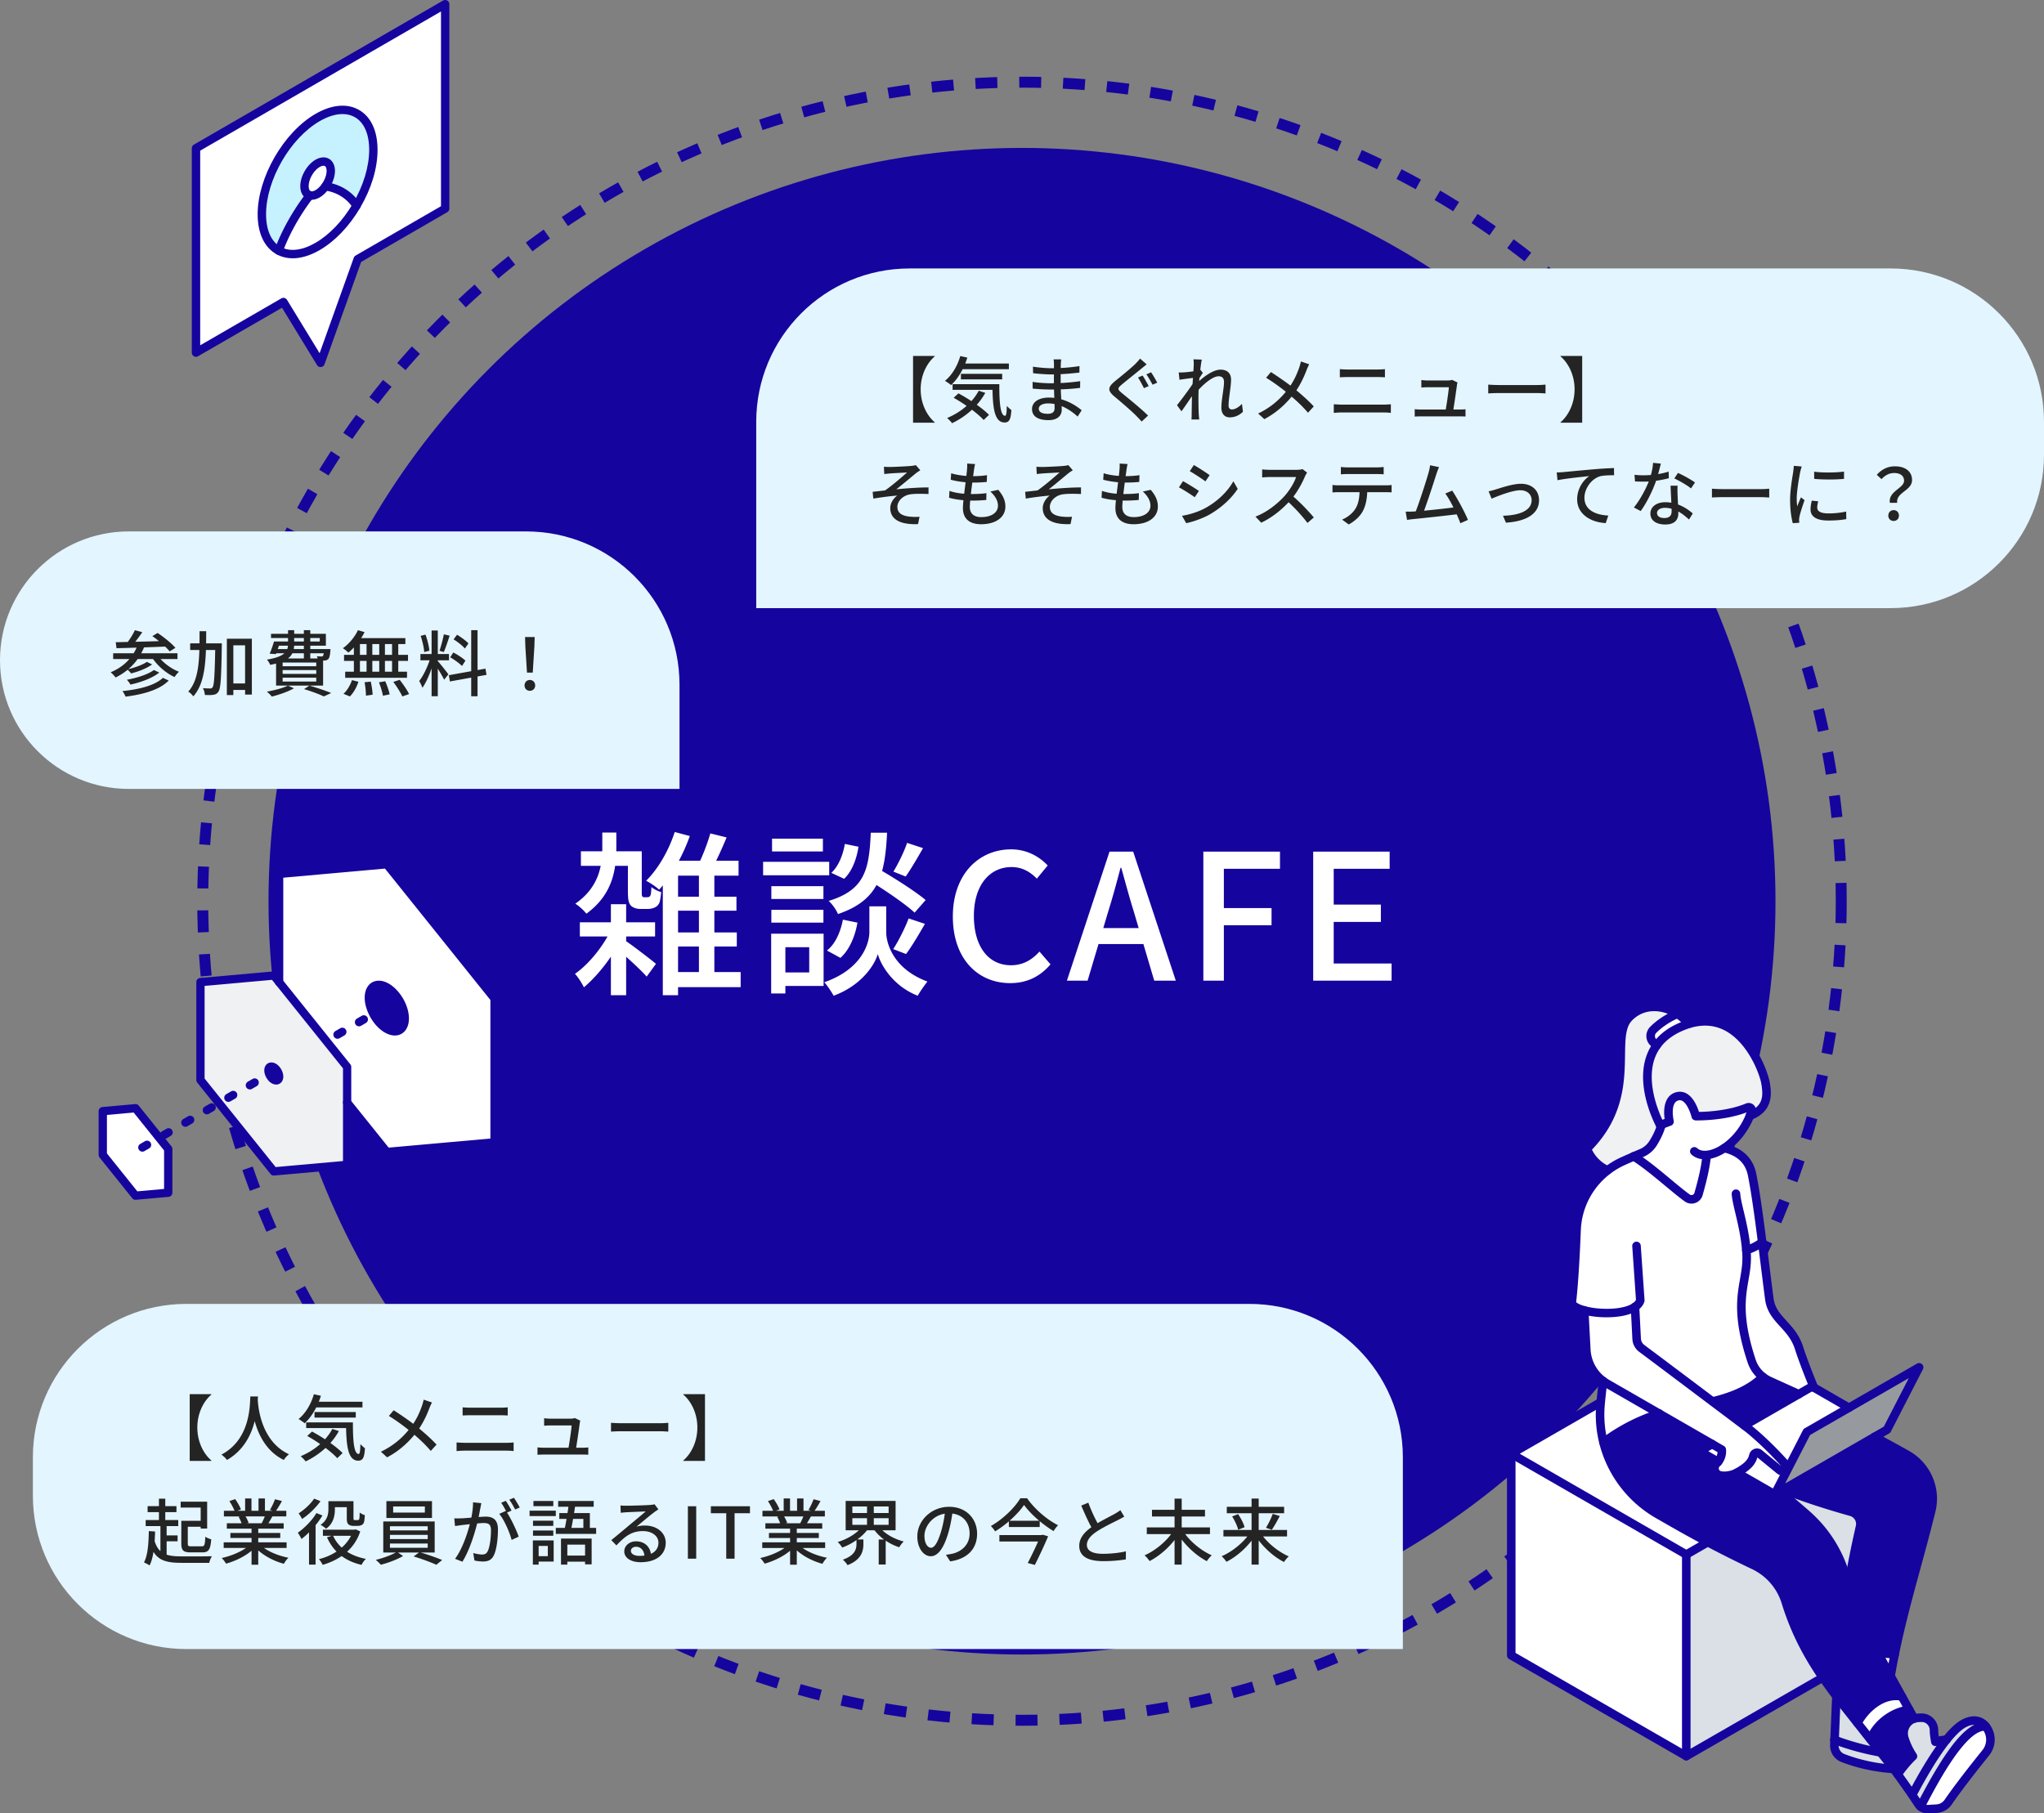 <svg width="373" height="331" viewBox="0 0 373 331" fill="none" xmlns="http://www.w3.org/2000/svg"><rect x="0" y="0" width="373" height="331" fill="#808080" stroke="none"/><circle cx="186.5" cy="164.5" r="137.5" fill="#16049E"/><circle cx="186.5" cy="164.5" r="149.5" stroke="#16049E" stroke-width="2" stroke-dasharray="4 4"/><path d="M106.007 155.384h9.952v2.656h-9.952v-2.656zm-.192 12.96h13.728v2.592h-13.728v-2.592zm5.664-3.296h2.784v16.608h-2.784v-16.608zm2.496 6.56c1.12.704 4.832 3.552 5.728 4.32l-1.696 2.336c-1.152-1.344-4.224-4.096-5.568-5.216l1.536-1.44zm-2.336-2.208l2.112 1.28c-1.568 3.392-4.512 7.296-7.2 9.536-.352-.736-1.056-1.856-1.632-2.464 2.528-1.728 5.344-5.216 6.72-8.352zm-1.728-17.44h2.56v2.688c0 3.808-.544 8.576-5.472 12.128-.416-.576-1.376-1.44-2.016-1.824 4.48-3.104 4.928-7.2 4.928-10.368v-2.624zm12.032 11.712h12.448v2.56h-12.448v-2.56zm0 6.528h12.512v2.56h-12.512v-2.56zm.096 7.232h13.12v2.752h-13.12v-2.752zm1.088-25.568l2.752.736c-1.312 3.712-3.424 7.392-5.6 9.792-.512-.512-1.696-1.28-2.368-1.632 2.208-2.176 4.128-5.536 5.216-8.896zm6.496.256l2.976.736c-.896 2.112-1.92 4.448-2.816 5.952l-2.496-.704c.832-1.6 1.824-4.16 2.336-5.984zm-5.888 4.992h11.04v2.72h-11.04v21.824h-2.784v-23.392l1.088-1.152h1.696zm3.808 1.248h2.816v19.904h-2.816V158.36zm-12.96-2.976h2.528v7.328c0 .512 0 .8.096.896.064.096.16.16.32.16h.544c.16 0 .32-.032.416-.064.064-.064.192-.192.256-.384.064-.256.096-.736.128-1.408.448.384 1.152.736 1.792.928-.096.8-.192 1.664-.384 2.048a1.626 1.626 0 01-.832.768c-.32.16-.864.256-1.28.256h-1.312c-.608 0-1.28-.192-1.696-.576-.416-.448-.576-.992-.576-2.688v-7.264zm43.712 5.12l1.888-1.984c2.848 1.632 6.784 4.128 8.736 5.76l-2.016 2.304c-1.824-1.696-5.696-4.288-8.608-6.08zm1.92 4.928h1.504v4.704c0 1.952 1.216 6.688 7.52 9.024-.544.704-1.376 1.856-1.76 2.592-4.544-1.76-6.784-5.696-7.296-7.616-.544 1.952-2.944 5.728-8.064 7.616-.352-.672-1.152-1.856-1.696-2.464 6.88-2.4 8.224-7.136 8.224-9.152v-4.704h1.568zm-1.312-13.44h2.976c-.384 7.68-1.504 12.32-8.96 14.848-.288-.736-1.056-1.824-1.696-2.4 6.656-2.016 7.392-5.824 7.68-12.448zm-4.736 2.048l2.496.512c-.32 2.144-1.152 4.48-2.624 5.856l-2.336-1.088c1.248-1.12 2.144-3.232 2.464-5.28zm-.352 13.824l2.656.544c-.416 2.432-1.44 4.96-3.104 6.432l-2.464-1.344c1.504-1.152 2.496-3.392 2.912-5.632zm11.712-14.016l2.912.96c-1.056 1.856-2.24 3.872-3.168 5.184l-2.24-.896c.864-1.408 1.984-3.68 2.496-5.248zm.288 13.792l2.976.992c-1.12 1.92-2.4 4.128-3.456 5.504l-2.336-.896c.96-1.472 2.176-3.904 2.816-5.6zm-25.056-5.888h9.504v2.336h-9.504v-2.336zm.128-8.672h9.28v2.336h-9.28v-2.336zm-.128 12.992h9.504v2.336h-9.504v-2.336zm-1.504-8.768h12.064v2.464h-12.064v-2.464zm2.848 13.12h8.192v9.536h-8.192v-2.464h5.568v-4.608h-5.568v-2.464zm-1.376 0h2.592v10.912h-2.592v-10.912zm43.616 9.024c-5.888 0-10.464-4.416-10.464-12.16 0-7.68 4.704-12.256 10.656-12.256 2.944 0 5.216 1.408 6.656 2.944l-1.984 2.4c-1.216-1.248-2.688-2.112-4.608-2.112-4.064 0-6.88 3.392-6.88 8.896 0 5.6 2.624 9.024 6.784 9.024 2.144 0 3.808-.96 5.184-2.496l2.016 2.336c-1.888 2.208-4.288 3.424-7.36 3.424zm10.351-.448l7.776-23.552h4.32L214.566 179h-3.936l-3.776-12.768c-.8-2.56-1.504-5.216-2.24-7.84h-.128c-.704 2.656-1.408 5.28-2.208 7.84L198.47 179h-3.776zm4.384-6.688V169.4h11.008v2.912h-11.008zM219.593 179v-23.552h13.984v3.136h-10.24v7.168h8.704v3.136h-8.704V179h-3.744zm20.045 0v-23.552h13.952v3.136h-10.208v6.528h8.608v3.168h-8.608v7.584h10.56V179h-14.304z" fill="#fff"/><path d="M373 77c0-15.464-12.536-28-28-28H166c-15.464 0-28 12.536-28 28v34h207c15.464 0 28-12.536 28-28v-6z" fill="#E3F5FF"/><path d="M170.584 65.041c-1.417 1.209-2.574 3.38-2.574 6.019 0 2.652 1.157 4.823 2.574 6.032v.065h-3.965V64.976h3.965v.065zm4.628 1.313h8.892v1.04h-8.892v-1.04zm.143 1.885h7.527v1.014h-7.527v-1.014zm-1.521 1.885h7.696v1.04h-7.696v-1.04zm1.404-5.135l1.287.286c-.637 2.041-1.716 3.861-2.964 5.018-.234-.208-.806-.598-1.118-.78 1.274-1.027 2.275-2.704 2.795-4.524zm3.367 6.331l1.196.39c-1.365 2.47-3.627 4.368-6.058 5.538a6.898 6.898 0 00-.91-.949c2.444-1.014 4.589-2.769 5.772-4.979zm2.496-1.196h1.261c-.013 3.263.169 5.772 1.053 5.772.234 0 .286-.728.312-1.807.247.273.572.572.832.754-.104 1.625-.338 2.262-1.222 2.275-1.989-.013-2.197-2.99-2.236-6.994zm-7.072 2.483l.871-.806c1.95 1.04 4.394 2.691 5.577 3.926l-.975.936c-1.105-1.235-3.497-2.951-5.473-4.056zm19.63-7.007a7.437 7.437 0 00-.078.897c-.026.585-.026 2.366-.026 3.458 0 1.599.195 3.913.195 4.849 0 .988-.702 1.885-2.405 1.885-1.963 0-3.016-.715-3.016-2.028 0-1.235 1.17-2.093 3.094-2.093 2.795 0 4.927 1.456 5.967 2.314l-.741 1.157c-1.209-1.118-3.107-2.405-5.382-2.405-1.105 0-1.703.429-1.703.962 0 .559.494.936 1.612.936.715 0 1.274-.208 1.274-1.053 0-.897-.13-3.315-.13-4.524 0-1.196.013-2.691.013-3.523a5.68 5.68 0 00-.065-.832h1.391zm-5.161 1.326c.884.156 2.444.286 3.276.286 1.703 0 3.432-.104 5.213-.39l-.013 1.183c-1.404.169-3.354.338-5.187.338-.871 0-2.431-.117-3.263-.221l-.026-1.196zm-.065 2.782c.897.156 2.431.247 3.211.247 2.106 0 3.822-.143 5.473-.377l-.013 1.222c-1.781.221-3.289.299-5.473.299-.832 0-2.288-.065-3.185-.169l-.013-1.222zm20.072-1.157c.338.494.858 1.443 1.118 1.924l-.871.377c-.273-.533-.741-1.43-1.079-1.95l.832-.351zm1.547-.598c.338.468.858 1.391 1.131 1.898l-.858.364c-.299-.546-.767-1.391-1.131-1.885l.858-.377zm-.806-1.443c-.325.26-.741.598-1.001.806-.871.741-2.678 2.145-3.588 2.925-.754.637-.754.819.039 1.482 1.092.897 3.458 2.795 4.81 4.134l-1.17 1.092c-.312-.364-.663-.715-1.001-1.066-.871-.884-2.808-2.548-4.017-3.549-1.248-1.066-1.131-1.677.104-2.717 1.001-.819 2.886-2.327 3.77-3.198.299-.312.676-.702.845-.975l1.209 1.066zm17.576 8.645c-.65.637-1.456 1.027-2.418 1.027-.91 0-1.521-.624-1.521-1.781 0-1.43.481-3.458.481-4.693 0-.702-.364-1.027-.975-1.027-1.209 0-3.12 1.742-4.264 3.159v-1.599c.806-.858 2.964-2.769 4.615-2.769 1.3 0 1.911.754 1.911 1.82 0 1.326-.455 3.419-.455 4.745 0 .39.195.702.598.702.559 0 1.209-.364 1.846-1.014l.182 1.43zm-8.84-6.214c-.494.065-1.833.234-2.743.377l-.143-1.339c.325.013.598.013.975-.013.754-.039 2.392-.26 2.99-.455l.442.546c-.234.325-.598.923-.819 1.274l-.559 2.067c-.585.884-1.768 2.626-2.522 3.679l-.819-1.118c.819-1.014 2.483-3.25 3.055-4.186l.039-.52.104-.312zm-.143-2.301c0-.325.013-.689-.052-1.053l1.521.052c-.208.923-.611 4.511-.611 6.812 0 1.131 0 2.054.065 3.237.013.234.052.624.078.884h-1.417a10.1 10.1 0 00.039-.845c.013-1.261.026-2.015.052-3.523.026-1.157.325-5.057.325-5.564zm21.073-.143c-.156.273-.364.767-.481 1.053-.481 1.287-1.274 2.99-2.34 4.368-1.235 1.573-2.886 3.276-5.369 4.589l-1.131-1.027c2.392-1.144 4.043-2.652 5.395-4.394 1.053-1.365 1.677-2.756 2.119-4.043.104-.299.234-.767.286-1.066l1.521.52zm-6.994 1.417c1.287.806 3.094 2.08 4.121 2.899 1.339 1.079 2.665 2.249 3.705 3.367l-1.053 1.157c-1.105-1.287-2.236-2.327-3.575-3.445-.936-.78-2.548-2.015-4.069-2.938l.871-1.04zm12.584-.533c.442.039.949.065 1.391.065h5.486c.494 0 .988-.026 1.352-.065v1.482c-.364-.013-.91-.039-1.352-.039h-5.486c-.468 0-.975.026-1.391.039v-1.482zm-1.105 6.409c.468.026.988.065 1.482.065h7.644c.403 0 .884-.026 1.287-.065v1.573a11.363 11.363 0 00-1.287-.078h-7.644c-.494 0-1.027.039-1.482.078V73.79zm22.581-3.978a2.362 2.362 0 00-.104.468c-.117.949-.572 4.004-.728 4.927h-1.404c.156-.78.611-3.666.65-4.524h-3.861c-.39 0-.806.026-1.157.052V69.37c.325.039.806.078 1.144.078h3.679c.234 0 .65-.039.78-.117l1.001.481zm-7.813 4.875c.325.039.754.065 1.17.065h6.968c.312 0 .832-.013 1.131-.052v1.326a27.985 27.985 0 00-1.105-.026h-6.994c-.429 0-.741.013-1.17.039v-1.352zm13.416-4.485c.429.039 1.222.078 1.937.078h7.059c.637 0 1.144-.052 1.456-.078v1.612c-.286-.013-.884-.065-1.443-.065h-7.072c-.728 0-1.495.026-1.937.065v-1.612zm17.147 6.955h-3.965v-.065c1.417-1.209 2.574-3.38 2.574-6.032 0-2.639-1.157-4.81-2.574-6.019v-.065h3.965v12.181zm-127.426 8.041c.364.026.702.039 1.118.039.572 0 3.146-.117 3.913-.195.351-.039.624-.091.793-.143l.819.936c-.221.143-.624.403-.845.585-.949.78-2.561 2.132-3.536 2.899 1.872-.195 4.134-.351 5.876-.351v1.209c-1.261-.065-2.535-.065-3.315.052-1.235.169-2.366 1.144-2.366 2.301 0 1.183.949 1.612 2.119 1.755a9.83 9.83 0 001.924.039l-.273 1.339c-3.25.143-5.07-.858-5.07-2.925 0-.975.676-1.859 1.274-2.288a57.47 57.47 0 00-4.368.559l-.117-1.235c.689-.078 1.586-.182 2.262-.26 1.3-.884 3.198-2.548 4.017-3.276-.559.039-2.548.13-3.094.182-.325.026-.728.065-1.066.104l-.065-1.326zm16.64-.494c-.104.403-.143.702-.195 1.014-.169 1.3-.767 5.434-.767 6.799 0 1.183.689 1.872 2.08 1.872 1.911 0 3.055-.858 3.055-2.08 0-.871-.481-1.781-1.391-2.587l1.443-.312c.884 1.04 1.3 1.95 1.3 3.055 0 1.95-1.742 3.224-4.433 3.224-1.885 0-3.315-.819-3.315-2.964 0-1.365.611-5.278.754-7.085.039-.52.039-.767.013-1.027l1.456.091zm-4.368 1.677c1.105.364 2.691.533 3.913.533 1.001 0 1.911-.065 2.626-.182l-.039 1.235c-.806.078-1.547.117-2.613.117-1.222 0-2.795-.195-3.965-.52l.078-1.183zm-.312 3.224c1.326.455 2.834.572 4.082.572.858 0 1.781-.039 2.665-.156l-.026 1.235c-.806.078-1.586.117-2.444.117-1.547 0-3.159-.169-4.342-.52l.065-1.248zm15.866-4.407c.364.026.702.039 1.118.039.572 0 3.146-.117 3.913-.195.351-.039.624-.091.793-.143l.819.936c-.221.143-.624.403-.845.585-.949.78-2.561 2.132-3.536 2.899 1.872-.195 4.134-.351 5.876-.351v1.209c-1.261-.065-2.535-.065-3.315.052-1.235.169-2.366 1.144-2.366 2.301 0 1.183.949 1.612 2.119 1.755a9.83 9.83 0 001.924.039l-.273 1.339c-3.25.143-5.07-.858-5.07-2.925 0-.975.676-1.859 1.274-2.288a57.47 57.47 0 00-4.368.559l-.117-1.235c.689-.078 1.586-.182 2.262-.26 1.3-.884 3.198-2.548 4.017-3.276-.559.039-2.548.13-3.094.182-.325.026-.728.065-1.066.104l-.065-1.326zm16.64-.494c-.104.403-.143.702-.195 1.014-.169 1.3-.767 5.434-.767 6.799 0 1.183.689 1.872 2.08 1.872 1.911 0 3.055-.858 3.055-2.08 0-.871-.481-1.781-1.391-2.587l1.443-.312c.884 1.04 1.3 1.95 1.3 3.055 0 1.95-1.742 3.224-4.433 3.224-1.885 0-3.315-.819-3.315-2.964 0-1.365.611-5.278.754-7.085.039-.52.039-.767.013-1.027l1.456.091zm-4.368 1.677c1.105.364 2.691.533 3.913.533 1.001 0 1.911-.065 2.626-.182l-.039 1.235c-.806.078-1.547.117-2.613.117-1.222 0-2.795-.195-3.965-.52l.078-1.183zm-.312 3.224c1.326.455 2.834.572 4.082.572.858 0 1.781-.039 2.665-.156l-.026 1.235c-.806.078-1.586.117-2.444.117-1.547 0-3.159-.169-4.342-.52l.065-1.248zm16.77-4.719c.806.442 2.275 1.404 2.886 1.846l-.767 1.131c-.676-.494-2.054-1.404-2.86-1.859l.741-1.118zm-2.158 9.269c1.443-.247 3.029-.728 4.394-1.495 2.184-1.235 3.939-2.964 4.979-4.81l.793 1.378c-1.157 1.768-2.977 3.432-5.07 4.654-1.326.754-3.146 1.378-4.329 1.612l-.767-1.339zm.182-6.331c.806.442 2.288 1.352 2.899 1.794l-.754 1.144c-.676-.481-2.067-1.378-2.886-1.807l.741-1.131zm22.646-1.56a4.293 4.293 0 00-.377.663c-.52 1.261-1.508 3.068-2.6 4.303-1.456 1.651-3.354 3.224-5.395 4.173l-1.053-1.105c2.093-.793 4.056-2.366 5.343-3.796.871-.988 1.755-2.418 2.067-3.432h-4.784c-.494 0-1.209.065-1.404.078v-1.469c.247.039 1.014.078 1.404.078h4.836c.481 0 .897-.052 1.131-.13l.832.637zm-2.808 4.121c1.378 1.131 3.159 3.003 4.03 4.069l-1.157 1.001c-.949-1.274-2.431-2.886-3.822-4.134l.949-.936zm8.97-5.148c.403.052.845.078 1.274.078h5.252c.39 0 .884-.026 1.287-.078v1.339a21.292 21.292 0 00-1.287-.052h-5.239c-.442 0-.923.026-1.287.052v-1.339zm-1.534 3.289c.377.039.78.065 1.183.065h8.515c.273 0 .767-.013 1.092-.065v1.339a29.204 29.204 0 00-1.092-.026h-8.515c-.39 0-.819.013-1.183.039v-1.352zm6.357.689c0 1.664-.247 3.003-.819 4.082-.455.884-1.456 1.846-2.574 2.431l-1.209-.884c.975-.39 1.898-1.144 2.405-1.937.65-1.014.793-2.262.793-3.679l1.404-.013zm13.088-3.952c-.143.351-.312.754-.494 1.313-.442 1.391-1.885 5.85-2.444 7.176l-1.495.052c.676-1.573 2.119-6.084 2.522-7.514.169-.624.234-.975.273-1.365l1.638.338zm2.405 4.29c.923 1.365 2.301 3.952 2.873 5.343l-1.378.611c-.546-1.482-1.82-4.186-2.756-5.421l1.261-.533zm-7.176 3.822c1.833-.091 6.318-.585 8.06-.832l.325 1.287c-1.859.247-6.5.741-8.307.923-.325.026-.754.091-1.144.143l-.247-1.508a22 22 0 001.313-.013zm13.819-3.692c.39-.078.884-.208 1.287-.338.91-.273 3.081-1.04 4.628-1.04 1.937 0 3.289 1.157 3.289 3.016 0 2.431-2.262 3.848-6.045 4.082l-.533-1.261c2.886-.078 5.226-.884 5.226-2.847 0-1.04-.806-1.807-2.054-1.807-1.56 0-4.303 1.144-5.252 1.534l-.546-1.339zm12.43-3.445c.507-.013.962-.039 1.222-.065.949-.091 3.263-.312 5.655-.52a70.104 70.104 0 013.575-.221l.013 1.313c-.728 0-1.859.013-2.535.182-1.729.52-2.873 2.379-2.873 3.913 0 2.366 2.21 3.159 4.355 3.263l-.468 1.378c-2.548-.13-5.213-1.495-5.213-4.355 0-1.963 1.157-3.536 2.21-4.225-1.326.143-4.342.442-5.798.754l-.143-1.417zm14.196.429c.52.065 1.131.091 1.651.091 1.495 0 3.185-.221 4.576-.676l.039 1.209c-1.209.325-2.99.637-4.602.624-.507 0-1.053-.013-1.573-.039l-.091-1.209zm4.81-2.041c-.169.65-.468 1.898-.793 2.899-.611 1.872-1.794 4.264-2.886 5.759l-1.248-.65c1.157-1.391 2.353-3.679 2.873-5.161.299-.871.585-2.041.624-2.99l1.43.143zm3.055 4.03c-.039.533-.026 1.001-.013 1.508.026.819.143 2.769.143 3.575 0 1.118-.663 2.002-2.379 2.002-1.508 0-2.717-.637-2.717-1.989 0-1.235 1.105-2.08 2.717-2.08 2.223 0 3.939 1.105 5.018 2.054l-.689 1.105c-.975-.884-2.457-2.132-4.394-2.132-.871 0-1.443.403-1.443.936 0 .546.455.923 1.339.923 1.001 0 1.326-.533 1.326-1.248 0-.897-.143-3.25-.195-4.654h1.287zm2.444.494c-.728-.598-2.171-1.417-3.042-1.82l.663-1.001c.936.403 2.47 1.261 3.107 1.742l-.728 1.079zm3.822.052c.429.039 1.222.078 1.937.078h7.059c.637 0 1.144-.052 1.456-.078v1.612c-.286-.013-.884-.065-1.443-.065h-7.072c-.728 0-1.495.026-1.937.065v-1.612zm18.655-3.107c1.495.234 4.108.169 5.447-.013v1.326c-1.482.156-3.926.156-5.447 0v-1.313zm.741 5.408c-.117.455-.182.793-.182 1.144 0 .585.455 1.066 2.041 1.066 1.157 0 2.145-.104 3.237-.338l.026 1.378c-.832.156-1.898.26-3.302.26-2.197 0-3.224-.754-3.224-2.028 0-.468.078-.949.221-1.599l1.183.117zm-3.016-6.357c-.078.247-.221.767-.273 1.001-.208 1.053-.637 3.497-.637 4.888 0 .468.026.923.091 1.391.208-.52.468-1.157.676-1.651l.663.52c-.351.988-.806 2.379-.936 3.029a3.627 3.627 0 00-.065.598c.013.143.026.338.039.494l-1.183.078c-.26-.91-.494-2.444-.494-4.212 0-1.924.416-4.134.572-5.187.039-.325.091-.728.104-1.066l1.443.117zm16.094 6.63c-.338-2.106 2.587-2.639 2.587-4.03 0-.845-.637-1.404-1.82-1.404-.858 0-1.599.377-2.301 1.118l-.858-.793c.845-.936 1.911-1.547 3.315-1.547 1.859 0 3.12.91 3.12 2.509 0 1.937-2.99 2.262-2.704 4.147h-1.339zm.689 3.315c-.559 0-.975-.39-.975-.975 0-.598.429-1.001.975-1.001s.962.403.962 1.001c0 .585-.416.975-.962.975z" fill="#242424"/><path d="M6 266c0-15.464 12.536-28 28-28h194c15.464 0 28 12.536 28 28v35H34c-15.464 0-28-12.536-28-28v-7z" fill="#E3F5FF"/><path d="M38.584 254.541c-1.417 1.209-2.574 3.38-2.574 6.019 0 2.652 1.157 4.823 2.574 6.032v.065h-3.965v-12.181h3.965v.065zm7.098.351h1.391c-.117 2.106-.299 8.528-5.655 11.596-.208-.312-.611-.689-1.014-.975 5.265-2.782 5.187-8.905 5.278-10.621zm1.339.299c.039 1.066.377 7.787 5.72 10.257-.377.286-.754.702-.949 1.04-5.538-2.704-5.863-9.932-5.954-11.18l1.183-.117zm10.231.663h8.892v1.04h-8.892v-1.04zm.143 1.885h7.527v1.014h-7.527v-1.014zm-1.521 1.885h7.696v1.04h-7.696v-1.04zm1.404-5.135l1.287.286c-.637 2.041-1.716 3.861-2.964 5.018-.234-.208-.806-.598-1.118-.78 1.274-1.027 2.275-2.704 2.795-4.524zm3.367 6.331l1.196.39c-1.365 2.47-3.627 4.368-6.058 5.538a6.898 6.898 0 00-.91-.949c2.444-1.014 4.589-2.769 5.772-4.979zm2.496-1.196h1.261c-.013 3.263.169 5.772 1.053 5.772.234 0 .286-.728.312-1.807.247.273.572.572.832.754-.104 1.625-.338 2.262-1.222 2.275-1.989-.013-2.197-2.99-2.236-6.994zm-7.072 2.483l.871-.806c1.95 1.04 4.394 2.691 5.577 3.926l-.975.936c-1.105-1.235-3.497-2.951-5.473-4.056zm22.763-6.11c-.156.273-.364.767-.481 1.053-.481 1.287-1.274 2.99-2.34 4.368-1.235 1.573-2.886 3.276-5.369 4.589l-1.131-1.027c2.392-1.144 4.043-2.652 5.395-4.394 1.053-1.365 1.677-2.756 2.119-4.043.104-.299.234-.767.286-1.066l1.521.52zm-6.994 1.417c1.287.806 3.094 2.08 4.121 2.899 1.339 1.079 2.665 2.249 3.705 3.367l-1.053 1.157c-1.105-1.287-2.236-2.327-3.575-3.445-.936-.78-2.548-2.015-4.069-2.938l.871-1.04zm12.584-.533c.442.039.949.065 1.391.065h5.486c.494 0 .988-.026 1.352-.065v1.482c-.364-.013-.91-.039-1.352-.039h-5.486c-.468 0-.975.026-1.391.039v-1.482zm-1.105 6.409c.468.026.988.065 1.482.065h7.644c.403 0 .884-.026 1.287-.065v1.573a11.363 11.363 0 00-1.287-.078h-7.644c-.494 0-1.027.039-1.482.078v-1.573zm22.581-3.978a2.362 2.362 0 00-.104.468c-.117.949-.572 4.004-.728 4.927h-1.404c.156-.78.611-3.666.65-4.524h-3.861c-.39 0-.806.026-1.157.052v-1.365c.325.039.806.078 1.144.078h3.679c.234 0 .65-.039.78-.117l1.001.481zm-7.813 4.875c.325.039.754.065 1.17.065h6.968c.312 0 .832-.013 1.131-.052v1.326a27.985 27.985 0 00-1.105-.026h-6.994c-.429 0-.741.013-1.17.039v-1.352zm13.416-4.485c.429.039 1.222.078 1.937.078h7.059c.637 0 1.144-.052 1.456-.078v1.612c-.286-.013-.884-.065-1.443-.065h-7.072c-.728 0-1.495.026-1.937.065v-1.612zm17.147 6.955h-3.965v-.065c1.417-1.209 2.574-3.38 2.574-6.032 0-2.639-1.157-4.81-2.574-6.019v-.065h3.965v12.181zm-101.712 8.262h5.265v1.092h-5.265v-1.092zm6.63 2.678h3.705v1.079h-3.705v-1.079zm-6.981-.143h5.941v1.105h-5.941v-1.105zm3.276 2.808h2.548v1.066h-2.548v-1.066zm-.858-6.708h1.157v4.485h-1.157v-4.485zm.273 4.628h1.131v5.889h-1.131v-5.889zm3.692-4.082h4.836v4.901h-1.183v-3.822h-3.653V274.1zm.117 3.497h1.183v4.147c0 .442.104.507.676.507h1.859c.52 0 .598-.247.663-1.755.247.195.754.39 1.079.468-.143 1.898-.468 2.392-1.651 2.392h-2.093c-1.313 0-1.716-.338-1.716-1.612v-4.147zm-4.992 3.276c.702 2.73 2.158 3.211 5.057 3.211.793.013 4.55.013 5.525-.026-.195.273-.416.845-.494 1.209h-5.018c-3.484 0-5.096-.676-5.967-4.108l.897-.286zm-.936-1.404l1.144.078c-.078 2.483-.273 4.719-1.001 6.188-.208-.156-.754-.429-1.027-.546.702-1.313.845-3.445.884-5.72zm13.663 2.054h11.479v1.027H40.82v-1.027zm.039-5.759h11.388v1.027H40.859v-1.027zm.533 2.275h10.374v.988H41.392v-.988zm.65 1.768h9.1v.923h-9.1v-.923zm3.861-1.287h1.222v7.085h-1.222v-7.085zm-1.17-5.005h1.157v2.743h-1.157v-2.743zm2.444 0h1.17v2.678h-1.17v-2.678zm-1.573 8.45l.975.442c-1.222 1.352-3.367 2.47-5.33 3.003a5.425 5.425 0 00-.793-1.027c1.937-.416 4.056-1.352 5.148-2.418zm1.833-.039c1.079 1.105 3.198 2.028 5.2 2.405-.286.26-.65.767-.832 1.105-2.015-.533-4.108-1.69-5.33-3.107l.962-.403zm2.743-8.268l1.274.325a23.02 23.02 0 01-1.196 1.95l-1.001-.325c.325-.533.728-1.365.923-1.95zm-1.729 2.769l1.287.312a30.98 30.98 0 01-.949 1.599l-1.04-.299c.247-.468.559-1.144.702-1.612zm-6.591-2.431l1.053-.364c.416.572.871 1.365 1.053 1.885l-1.105.416c-.169-.52-.611-1.339-1.001-1.937zm1.677 2.86l1.183-.208c.26.403.533.949.65 1.326l-1.235.234a6.342 6.342 0 00-.598-1.352zm16.965-2.847h3.523v1.092h-3.523v-1.092zm-1.573 5.2h5.941v1.118h-5.941v-1.118zm4.355-5.2h1.222v2.977c0 .247.013.377.065.429.052.039.13.052.221.052h.39a.782.782 0 00.26-.039c.052-.026.117-.117.143-.286.026-.182.039-.572.052-1.066.221.195.624.39.936.481-.026.52-.078 1.105-.169 1.339a.811.811 0 01-.442.481c-.182.091-.507.143-.728.143h-.754c-.325 0-.676-.091-.884-.273-.221-.208-.312-.455-.312-1.248v-2.99zm1.157 5.2h.247l.234-.052.819.377c-1.118 3.341-3.796 5.2-6.851 6.097-.156-.312-.455-.793-.689-1.04 2.782-.689 5.33-2.457 6.24-5.174v-.208zm-3.679 1.053c.962 2.197 3.042 3.718 6.006 4.277-.286.26-.624.754-.793 1.092-3.094-.702-5.148-2.431-6.305-5.031l1.092-.338zm-.832-6.253h1.183v1.469c0 1.17-.26 2.613-1.612 3.562-.208-.221-.728-.572-1.001-.715 1.248-.832 1.43-1.963 1.43-2.873v-1.443zm-2.184 2.171l1.092.442c-.949 1.599-2.457 3.25-3.822 4.29-.117-.26-.468-.884-.676-1.144 1.248-.871 2.587-2.223 3.406-3.588zm-.429-2.639l1.17.468c-.832 1.183-2.145 2.457-3.367 3.25a6.984 6.984 0 00-.624-1.027c1.053-.663 2.249-1.768 2.821-2.691zm-.923 5.434l1.144-1.144.052.026v7.735h-1.196v-6.617zm15.353-4.004v1.118h5.785v-1.118h-5.785zm-1.235-.975h8.32v3.081h-8.32v-3.081zm.65 6.162v.767h6.89v-.767h-6.89zm0 1.586v.767h6.89v-.767h-6.89zm0-3.159v.754h6.89v-.754h-6.89zm-1.222-.871h9.386v5.668H69.94v-5.668zm2.496 5.538l1.118.767c-1.04.624-2.73 1.261-4.056 1.586a8.552 8.552 0 00-.923-.884c1.365-.325 3.042-.936 3.861-1.469zm3.042.845l1.066-.78a41.28 41.28 0 014.147 1.43l-1.066.871c-.988-.455-2.769-1.118-4.147-1.521zm12.363-9.724c-.065.286-.13.624-.182.91-.104.52-.273 1.469-.442 2.21-.429 1.833-1.404 5.278-2.834 7.566l-1.339-.533c1.508-2.015 2.522-5.473 2.886-7.085.234-1.092.403-2.236.39-3.224l1.521.156zm4.472 1.417c.806 1.092 1.924 3.471 2.34 4.693l-1.287.598c-.364-1.378-1.339-3.653-2.262-4.758l1.209-.533zm-9.412 1.352c.442.026.819.013 1.261 0 1.001-.026 3.575-.312 4.485-.312 1.261 0 2.223.52 2.223 2.327 0 1.547-.208 3.627-.754 4.732-.416.884-1.092 1.131-2.002 1.131a8 8 0 01-1.534-.182l-.221-1.365c.52.156 1.235.273 1.586.273.468 0 .832-.117 1.066-.624.39-.819.585-2.457.585-3.809 0-1.131-.507-1.313-1.326-1.313-.832 0-3.185.286-3.939.364-.338.052-.936.13-1.3.182l-.13-1.404zm9.399-3.198c.325.468.793 1.274 1.053 1.781l-.858.377c-.26-.533-.689-1.313-1.04-1.807l.845-.351zm1.482-.559c.338.494.832 1.313 1.066 1.781l-.845.364c-.273-.546-.702-1.3-1.066-1.794l.845-.351zm8.593 7.449h5.59v4.706h-1.196v-3.601h-3.237v3.653h-1.157v-4.758zm-.312-4.654h5.577v3.276h-1.183v-2.21h-4.394v-1.066zm1.755-1.794l1.196.104c-.221 1.612-.585 3.718-.858 4.966h-1.196c.299-1.3.65-3.458.858-5.07zm-1.963-.416h6.487v1.053h-6.487v-1.053zm-.429 4.914h7.358v1.092h-7.358v-1.092zm1.443 5.057h4.576v1.105h-4.576v-1.105zm-5.603-6.37h3.705v.949h-3.705v-.949zm.078-3.601h3.627v.949h-3.627v-.949zm-.078 5.395h3.705v.949h-3.705v-.949zm-.624-3.627h4.784v.988h-4.784v-.988zm1.196 5.434h3.198v3.861h-3.198v-.988h2.132v-1.872h-2.132v-1.001zm-.598 0h1.053v4.42H97.24v-4.42zm15.99-6.383c.325.039.728.052 1.027.052.689 0 3.64-.078 4.355-.143.455-.039.689-.078.832-.13l.702.936c-.26.182-.546.351-.806.559-.676.494-2.262 1.846-3.198 2.6a5.486 5.486 0 011.56-.208c2.184 0 3.783 1.326 3.783 3.146 0 2.08-1.651 3.549-4.576 3.549-1.781 0-2.99-.793-2.99-1.976 0-.962.871-1.833 2.145-1.833 1.755 0 2.678 1.209 2.743 2.574l-1.196.182c-.052-1.04-.624-1.768-1.547-1.768-.546 0-.936.338-.936.741 0 .559.637.923 1.547.923 2.21 0 3.484-.884 3.484-2.405 0-1.235-1.196-2.119-2.821-2.119-2.093 0-3.315.975-4.849 2.613l-.936-.962a246.312 246.312 0 003.393-2.821c.728-.598 2.236-1.846 2.886-2.418-.676.026-2.925.117-3.614.156-.312.026-.663.052-.949.091l-.039-1.339zm12.298 9.711v-9.568h1.521v9.568h-1.521zm7.002 0v-8.294h-2.808v-1.274h7.137v1.274h-2.808v8.294h-1.521zm6.569-2.977h11.479v1.027h-11.479v-1.027zm.039-5.759h11.388v1.027h-11.388v-1.027zm.533 2.275h10.374v.988h-10.374v-.988zm.65 1.768h9.1v.923h-9.1v-.923zm3.861-1.287h1.222v7.085h-1.222v-7.085zm-1.17-5.005h1.157v2.743h-1.157v-2.743zm2.444 0h1.17v2.678h-1.17v-2.678zm-1.573 8.45l.975.442c-1.222 1.352-3.367 2.47-5.33 3.003a5.425 5.425 0 00-.793-1.027c1.937-.416 4.056-1.352 5.148-2.418zm1.833-.039c1.079 1.105 3.198 2.028 5.2 2.405-.286.26-.65.767-.832 1.105-2.015-.533-4.108-1.69-5.33-3.107l.962-.403zm2.743-8.268l1.274.325a23.02 23.02 0 01-1.196 1.95l-1.001-.325c.325-.533.728-1.365.923-1.95zm-1.729 2.769l1.287.312a30.98 30.98 0 01-.949 1.599l-1.04-.299c.247-.468.559-1.144.702-1.612zm-6.591-2.431l1.053-.364c.416.572.871 1.365 1.053 1.885l-1.105.416c-.169-.52-.611-1.339-1.001-1.937zm1.677 2.86l1.183-.208c.26.403.533.949.65 1.326l-1.235.234a6.342 6.342 0 00-.598-1.352zm13.728.26v1.209h6.617v-1.209h-6.617zm0-2.145v1.196h6.617v-1.196h-6.617zm-1.222-1.014h9.113v5.369h-9.113v-5.369zm6.123 4.706c.884 1.222 2.652 2.236 4.472 2.704-.273.247-.637.728-.819 1.053-1.885-.611-3.666-1.846-4.693-3.367l1.04-.39zm-3.133 0l1.079.429c-1.053 1.469-2.886 2.73-4.706 3.38a5.094 5.094 0 00-.819-1.014c1.755-.507 3.536-1.586 4.446-2.795zm-1.014 2.327h1.261v.845c0 1.248-.338 2.86-2.899 3.848-.169-.312-.572-.754-.845-1.001 2.236-.78 2.483-1.976 2.483-2.886v-.806zm1.924-6.5h1.235v4.355h-1.235v-4.355zm2.132 6.513h1.274v4.563h-1.274v-4.563zm13.52-5.382c-.169 1.339-.429 2.86-.858 4.303-.793 2.652-1.859 4.134-3.159 4.134-1.287 0-2.457-1.443-2.457-3.614 0-2.899 2.548-5.408 5.811-5.408 3.12 0 5.096 2.184 5.096 4.914 0 2.73-1.742 4.602-4.914 5.044l-.767-1.209c.455-.052.832-.117 1.157-.182 1.664-.39 3.159-1.612 3.159-3.705 0-2.067-1.365-3.666-3.757-3.666-2.821 0-4.485 2.301-4.485 4.095 0 1.495.65 2.184 1.196 2.184.585 0 1.196-.858 1.807-2.86.377-1.235.663-2.717.793-4.069l1.378.039zm13-.923c-1.066 1.573-3.107 3.51-5.278 4.823-.156-.286-.507-.715-.78-.975 2.236-1.261 4.394-3.393 5.382-5.07h1.235c1.378 1.976 3.614 3.9 5.655 4.927-.312.299-.598.702-.819 1.066-2.002-1.183-4.238-3.159-5.395-4.771zm-2.769 2.886h5.629v1.144h-5.629v-1.144zm-1.729 2.613h7.735v1.17h-7.735v-1.17zm7.514 0h.182l.221-.065.975.286c-.624 1.521-1.612 3.601-2.418 5.226l-1.3-.351a73.805 73.805 0 002.34-4.953v-.143zm15.275-3.367c-.338.195-.702.39-1.131.611-.845.429-2.574 1.248-3.809 2.054-1.157.754-1.885 1.56-1.885 2.509 0 1.014.975 1.612 2.925 1.612 1.378 0 3.12-.182 4.199-.455l-.013 1.469c-1.04.182-2.483.325-4.134.325-2.509 0-4.368-.728-4.368-2.795 0-1.521 1.066-2.652 2.6-3.666 1.287-.858 3.029-1.69 3.848-2.158.429-.247.754-.442 1.053-.689l.715 1.183zm-6.565-2.548a29.027 29.027 0 002.028 4.355l-1.144.676c-.689-1.118-1.469-2.847-2.171-4.498l1.287-.533zm10.673 4.511h11.531v1.222h-11.531v-1.222zm.949-3.211h9.672v1.222h-9.672v-1.222zm4.121-2.041h1.3v12.051h-1.3v-12.051zm-.26 5.928l1.066.442c-1.235 2.067-3.341 3.991-5.369 5.031a6.296 6.296 0 00-.91-1.053c2.002-.871 4.121-2.652 5.213-4.42zm1.833 0c1.092 1.768 3.224 3.549 5.213 4.42-.286.247-.689.741-.897 1.066-2.015-1.04-4.095-3.003-5.343-5.044l1.027-.442zm7.345-.208h11.609v1.183h-11.609v-1.183zm.611-4.225h10.465v1.17h-10.465v-1.17zm4.524-1.508h1.3v12.064h-1.3v-12.064zm3.861 2.795l1.287.39c-.468.897-1.014 1.885-1.456 2.509l-1.066-.364a14.3 14.3 0 001.235-2.535zm-7.41.468l1.092-.416c.507.741 1.014 1.729 1.183 2.379l-1.17.468c-.143-.65-.624-1.677-1.105-2.431zm3.289 2.938l1.001.403c-1.235 2.041-3.328 3.939-5.33 4.94a5.806 5.806 0 00-.871-1.014c1.989-.858 4.108-2.6 5.2-4.329zm1.859.013c1.092 1.729 3.211 3.484 5.187 4.342a5.445 5.445 0 00-.871 1.027c-2.002-1.001-4.082-2.951-5.317-4.966l1.001-.403z" fill="#242424"/><path d="M0 120.5C0 107.521 10.521 97 23.5 97H96c15.464 0 28 12.536 28 28v19H23.5C10.521 144 0 133.479 0 120.5z" fill="#E3F5FF"/><path d="M24.615 115.028l1.352.364c-.598.884-1.339 1.859-1.911 2.496l-1.001-.364c.546-.676 1.209-1.729 1.56-2.496zm3.185 1.079l.962-.572c1.131.754 2.561 1.898 3.25 2.717l-1.053.65c-.637-.806-2.015-1.989-3.159-2.795zm-6.682 1.118c2.327-.052 6.032-.13 9.438-.247l-.052 1.027c-3.315.143-6.877.26-9.243.312l-.143-1.092zm-.468 2.015h11.739v1.053H20.65v-1.053zm6.149 1.573l.962.468c-1.001.728-2.535 1.313-3.835 1.638-.169-.208-.455-.533-.702-.728 1.222-.286 2.769-.806 3.575-1.378zm1.287 1.482l.975.468c-1.274 1.027-3.341 1.768-5.252 2.197a3.836 3.836 0 00-.663-.884c1.781-.325 3.861-.962 4.94-1.781zm1.638 1.43l1.066.494c-1.638 1.677-4.563 2.522-7.878 2.938a4.137 4.137 0 00-.572-1.014c3.094-.312 5.967-1.04 7.384-2.418zm-4.628-5.928l1.209.299c-1.014 2.587-2.899 4.433-5.213 5.564-.169-.247-.624-.728-.897-.949 2.288-.949 4.043-2.626 4.901-4.914zm3.588 1.69c.806 1.287 2.418 2.522 3.978 3.133-.273.221-.624.676-.806.962-1.625-.741-3.25-2.171-4.199-3.705l1.027-.39zm13.26 5.265h3.445v1.183h-3.445v-1.183zm-7.241-7.319h4.901v1.209h-4.901v-1.209zm6.695-.845h4.563v10.192h-1.235v-8.996h-2.145v9.087h-1.183v-10.283zm-2.106.845h1.183v.598c-.104 5.681-.195 7.631-.611 8.216-.26.377-.52.507-.923.572-.377.065-.962.065-1.56.026-.013-.351-.143-.884-.351-1.235a14.61 14.61 0 001.326.052c.195.013.325-.039.442-.221.286-.39.39-2.288.494-7.722v-.286zm-2.873-2.223h1.209c-.013 4.94-.078 9.373-2.353 11.895-.195-.286-.611-.689-.923-.871 2.106-2.288 2.054-6.383 2.067-11.024zm13.949 1.885h7.982v-.637h-8.892v-.767h10.01v2.171h-9.1v-.767zm-.364 0h1.157c-.26.78-.572 1.69-.819 2.301l-1.131-.078c.273-.611.572-1.495.793-2.223zm.026 1.378h9.516v.767h-9.75l.234-.767zm9.113 0H60.3s-.013.234-.013.364c-.078.819-.169 1.235-.377 1.456-.182.182-.429.26-.689.273-.247.013-.702.013-1.183-.013-.013-.221-.117-.559-.221-.78.364.039.676.052.819.052.143 0 .221-.013.286-.091.104-.104.156-.403.221-1.118v-.143zm-6.578-3.445h1.118v2.496c0 1.781-.572 3.159-4.381 3.822a3.599 3.599 0 00-.585-.949c3.393-.559 3.848-1.586 3.848-2.899v-2.47zm2.886 0h1.17v5.161h-1.17v-5.161zm-3.874 7.28v.689h6.136v-.689h-6.136zm0 1.391v.702h6.136v-.702h-6.136zm0-2.769v.676h6.136v-.676h-6.136zm-1.196-.741h8.58v4.953h-8.58v-4.953zm5.109 5.59l.975-.637c1.43.416 3.029.962 3.978 1.352l-1.352.624c-.793-.39-2.197-.91-3.601-1.339zm-2.938-.637l1.092.494c-1.066.611-2.73 1.183-4.043 1.508a6.497 6.497 0 00-.897-.897c1.365-.247 2.925-.65 3.848-1.105zm12.766-10.114l1.209.351c-.715 1.456-1.859 2.86-2.951 3.744a7.75 7.75 0 00-1.001-.806c1.105-.78 2.145-2.015 2.743-3.289zm-.299 1.443h8.957v1.092h-9.308l.351-1.092zm-2.236 3.055h11.674v1.105H62.783v-1.105zm.208 3.081h11.284v1.105H62.991v-1.105zm3.9-5.759h1.053v6.318h-1.053v-6.318zm-2.314 0h1.105v6.344h-1.105v-6.344zm4.628 0h1.04v6.344h-1.04v-6.344zm2.34 0h1.131v6.344h-1.131v-6.344zm-5.018 7.683l1.131-.117c.169.767.325 1.781.338 2.392l-1.209.169a16.17 16.17 0 00-.26-2.444zm2.626.013l1.144-.195c.338.754.689 1.768.806 2.392l-1.222.247c-.104-.624-.416-1.651-.728-2.444zm2.613-.078l1.17-.377c.624.793 1.378 1.885 1.716 2.6l-1.235.429c-.312-.702-1.027-1.833-1.651-2.652zm-7.54-.325l1.183.299c-.312.975-.897 2.028-1.56 2.678l-1.17-.481c.637-.546 1.235-1.547 1.547-2.496zm14.534-9.061h1.131v11.999H78.76V115.08zm-2.041 4.303h5.213v1.144h-5.213v-1.144zm1.846.611l.702.325c-.442 1.755-1.313 4.004-2.184 5.226-.117-.377-.39-.91-.585-1.248.806-.988 1.664-2.886 2.067-4.303zm1.313.663c.364.377 1.664 2.028 1.95 2.431l-.78.975c-.338-.715-1.313-2.314-1.755-2.912l.585-.494zm-3.12-4.589l.884-.234c.351.923.637 2.145.715 2.938l-.949.247c-.039-.793-.325-2.028-.65-2.951zm4.238-.286l1.053.247c-.325 1.014-.728 2.249-1.066 2.99l-.78-.234c.273-.806.624-2.106.793-3.003zm4.992-.754h1.157v12.064h-1.157v-12.064zm-4.082 8.216l6.682-1.196.195 1.131-6.682 1.209-.195-1.144zm.871-6.539l.624-.845c.741.442 1.651 1.105 2.08 1.586l-.65.936c-.403-.507-1.3-1.209-2.054-1.677zm-.624 3.276l.572-.884c.767.403 1.742 1.027 2.21 1.495l-.624.975c-.442-.468-1.391-1.157-2.158-1.586zm14.014 2.795l-.299-4.784-.052-1.716h1.755l-.052 1.716-.299 4.784h-1.053zm.533 3.315c-.559 0-.975-.39-.975-.975 0-.598.429-1.001.975-1.001.533 0 .962.403.962 1.001 0 .585-.429.975-.962.975z" fill="#242424"/><g clip-path="url(#clip0_141_7589)"><path d="M81.235.767v37.301l-15.961 9.229-6.772 18.931-6.776-11.098-15.96 9.228V27.062L81.234.767zm-16.18 36.775c1.897-3.235 3.076-6.903 3.076-10.21 0-6.504-4.556-9.136-10.174-5.886-5.618 3.25-10.175 11.155-10.175 17.654 0 3.307 1.179 5.611 3.077 6.654 1.837 1.006 4.337.827 7.098-.767 2.76-1.594 5.265-4.313 7.097-7.44v-.005z" fill="#fff"/><path d="M59.375 34.006c.597-.849.98-1.891.98-2.806 0-1.533-1.077-2.15-2.398-1.384-1.327.766-2.399 2.626-2.399 4.159 0 .915.388 1.507.98 1.67-1.475 1.912-3.99 5.56-5.68 10.103-1.897-1.042-3.076-3.347-3.076-6.653 0-6.5 4.557-14.4 10.175-17.654 5.617-3.245 10.174-.614 10.174 5.886 0 3.306-1.179 6.975-3.077 10.21-1.689-2.596-4.204-3.332-5.679-3.536v.005z" fill="#C6F1FF"/><path d="M57.957 35.365c-.531.307-1.021.393-1.419.281-.592-.163-.98-.751-.98-1.67 0-1.534 1.072-3.394 2.399-4.16 1.321-.767 2.398-.148 2.398 1.385 0 .914-.388 1.952-.985 2.8-.393.567-.888 1.052-1.413 1.364z" fill="#fff"/><path d="M56.538 35.646c.398.113.888.026 1.419-.28.53-.312 1.02-.793 1.413-1.365 1.475.204 3.99.945 5.684 3.541-1.837 3.127-4.342 5.846-7.097 7.44-2.766 1.594-5.266 1.773-7.098.767 1.689-4.548 4.204-8.197 5.68-10.103z" fill="#fff"/><path d="M53.41 47.143c-1.056 0-2.04-.24-2.918-.72-2.24-1.227-3.475-3.827-3.475-7.323 0-6.73 4.735-14.946 10.557-18.313 2.965-1.712 5.791-1.967 7.96-.71 2.168 1.252 3.362 3.832 3.362 7.26 0 3.43-1.132 7.098-3.183 10.598-1.975 3.368-4.598 6.107-7.379 7.716-1.725.997-3.403 1.497-4.929 1.497l.005-.005zm9.093-26.325c-1.255 0-2.674.434-4.159 1.292-5.398 3.123-9.791 10.746-9.791 16.99 0 2.908.949 5.034 2.678 5.979 1.669.915 3.92.644 6.348-.761 2.556-1.477 4.975-4.022 6.822-7.164 1.919-3.266 2.97-6.75 2.97-9.821 0-2.857-.924-4.967-2.597-5.938-.669-.388-1.434-.577-2.271-.577z" fill="#16049E"/><path d="M56.89 36.458c-.189 0-.372-.025-.55-.071-.965-.266-1.542-1.165-1.542-2.407 0-1.809 1.225-3.924 2.781-4.823.873-.506 1.77-.568 2.46-.17.688.4 1.086 1.207 1.086 2.219 0 1.011-.408 2.217-1.122 3.24-.475.679-1.046 1.23-1.659 1.583-.495.286-.99.434-1.454.434v-.005zm2.143-6.203c-.194 0-.434.077-.689.225-1.097.628-2.015 2.233-2.015 3.495 0 .194.03.823.418.93.21.056.51-.02.837-.204.408-.24.827-.644 1.169-1.14.53-.756.847-1.64.847-2.36 0-.44-.118-.777-.322-.89a.504.504 0 00-.24-.056h-.005z" fill="#16049E"/><path d="M50.859 46.514a.764.764 0 01-.714-1.032c1.745-4.7 4.377-8.472 5.791-10.306a.76.76 0 011.072-.138c.336.26.398.74.137 1.073-1.362 1.763-3.893 5.39-5.567 9.903a.77.77 0 01-.72.5zm14.201-8.205a.769.769 0 01-.644-.348c-1.55-2.376-3.888-3.02-5.143-3.194a.766.766 0 01.21-1.517c1.515.21 4.331.991 6.214 3.873a.77.77 0 01-.224 1.063.739.739 0 01-.419.123h.005z" fill="#16049E"/><path d="M58.503 67a.762.762 0 01-.654-.368l-6.388-10.46-15.313 8.85a.76.76 0 01-.765 0 .77.77 0 01-.383-.664V27.061a.77.77 0 01.383-.664L80.852.102a.76.76 0 01.765 0A.77.77 0 0182 .766v37.302a.77.77 0 01-.383.664l-15.716 9.086-6.679 18.67a.766.766 0 01-.643.507h-.076V67zm-6.777-12.632c.26 0 .51.133.653.368l5.945 9.735 6.235-17.425a.75.75 0 01.337-.404l15.578-9.003V2.095L36.531 27.5v35.528l14.808-8.564a.743.743 0 01.382-.102l.005.005z" fill="#16049E"/></g><g clip-path="url(#clip1_141_7589)"><path d="M339.659 265.35v36.798l-31.94 18.396v-36.792l31.94-18.402z" fill="#DAE0E5"/><path d="M339.659 265.35l-31.94 18.401-31.939-18.401 31.939-18.407 31.94 18.407zm-31.94 18.402v36.792l-31.939-18.396V265.35l31.939 18.402z" fill="#fff"/><path d="M307.719 284.53a.798.798 0 01-.389-.104l-31.94-18.402a.782.782 0 01-.39-.674c0-.28.151-.534.39-.674l31.94-18.402c.239-.14.54-.14.779 0l31.94 18.402c.239.14.39.394.39.674s-.151.534-.39.674l-31.94 18.402a.799.799 0 01-.39.104zm-30.38-19.18l30.38 17.504L338.1 265.35l-30.381-17.504-30.38 17.504z" fill="#16049E"/><path d="M307.719 321.322a.778.778 0 01-.779-.778v-36.798c0-.43.348-.778.779-.778.432 0 .78.348.78.778v36.798c0 .43-.348.778-.78.778z" fill="#16049E"/><path d="M307.719 321.322a.787.787 0 01-.389-.104l-31.94-18.396a.782.782 0 01-.39-.674V265.35c0-.43.348-.778.78-.778.431 0 .779.348.779.778v36.352l31.16 17.945 31.161-17.945V265.35c0-.43.348-.778.779-.778.432 0 .78.348.78.778v36.798c0 .28-.151.534-.39.674l-31.94 18.396a.788.788 0 01-.39.104z" fill="#16049E"/><path d="M362.851 315.897a3.796 3.796 0 01-.473 4.02c-2.51 3.127-5.14 6.503-6.881 9.029a2.73 2.73 0 01-2.1 1.177l-1.534.089a1.959 1.959 0 01-1.393-.462c4.06-7.837 8.322-14.802 11.898-14.641.182.228.343.487.483.783v.005z" fill="#fff"/><path d="M362.368 315.119c-3.576-.161-7.838 6.804-11.898 14.641a1.73 1.73 0 01-.4-.446 82.313 82.313 0 00-1.128-1.686c1.279-2.453 3.769-6.96 6.237-10.056.972-1.214 1.944-2.215 2.838-2.78 1.684-1.074 3.317-.954 4.351.327z" fill="#DAE0E5"/><path d="M353.168 317.925a6.667 6.667 0 012.017-.353c-2.474 3.096-4.959 7.603-6.237 10.056a124.37 124.37 0 00-2.656-3.76l.01-.01c.889-1.266 1.819-2.375 2.781-3.293a12.789 12.789 0 01-1.565-3.283c-.473-1.51.338-3.123 1.783-3.59.135-.041.281-.077.426-.098a5.95 5.95 0 011.019-.062c1.201.031 2.157 1.032 2.173 2.23.01.69.109 1.364.254 2.163h-.005z" fill="#DAE0E5"/><path d="M348.001 265.516a9.2 9.2 0 014.424 10.233c-2.407 9.709-4.881 17.364-6.674 26.222a88.107 88.107 0 01-2.999-.311l-.063.031c-2.354-4.517-4.179-8.516-5.39-12.375h.011a174.07 174.07 0 012.12-10.642 2.286 2.286 0 00-1.611-2.713c-2.822-.788-7.968-2.313-12.386-4.092l16.659-9.6a352.232 352.232 0 015.915 3.247h-.006z" fill="#16049E"/><path d="M350.221 249.567l-5.858 11.395-20.5 11.809 5.858-11.394 20.5-11.81z" fill="#969A9E"/><path d="M348.407 312.105l.894 1.582c-1.445.462-2.256 2.08-1.783 3.589a12.52 12.52 0 001.565 3.283c-.962.918-1.892 2.028-2.781 3.294l-.01.01c-.24-.327-.479-.648-.718-.97a366.301 366.301 0 00-4.236-5.445c1.331-3.299 4.782-5.166 7.074-5.343h-.005z" fill="#16049E"/><path d="M347.024 309.657l1.378 2.454c-2.292.176-5.744 2.043-7.074 5.342-.801-1.001-1.596-1.982-2.37-2.941 1.626-3.034 4.885-5.472 8.061-4.849l.005-.006z" fill="#fff"/><path d="M347.024 309.658c-3.175-.617-6.434 1.82-8.061 4.849a213.726 213.726 0 01-3.847-4.88c-3.877-5.109-7.11-10.285-9.236-17.193a11.04 11.04 0 00-5.806-6.717c-7.687-3.656-12.391-6.348-17.578-9.335a20.976 20.976 0 01-9.891-13.112 35.027 35.027 0 0110.166-5.243l9.663 5.565-2.256 1.297 3.352 1.929a4.517 4.517 0 01-.254.275c-.749.721-.4 2.007.623 2.214.962.197 2.158-.01 3.083-.498l6.876 3.963.91-.524a168.24 168.24 0 014.86 4.123 23.692 23.692 0 017.245 11.53c.135.472.271.944.421 1.416 1.217 3.858 3.041 7.857 5.39 12.374.718 1.385 3.628 6.706 4.335 7.967h.005z" fill="#16049E"/><path d="M345.751 301.971c-.265 1.312-.52 2.65-.754 4.025a202.417 202.417 0 01-2.308-4.31l.063-.031c1.029.124 2.037.228 2.999.311v.005z" fill="#fff"/><path d="M343.266 319.885c.764.97 1.529 1.971 2.303 3.008-2.084-.134-5.608-.586-9.273-2.007a2.431 2.431 0 01-1.549-2.328l.032-.991c3.279 1.26 6.382 1.95 8.493 2.318h-.006z" fill="#DAE0E5"/><path d="M341.333 317.447c.639.794 1.284 1.608 1.933 2.438-2.105-.368-5.213-1.058-8.493-2.318.084-2.77.198-5.41.343-7.946a215.964 215.964 0 003.847 4.881c.774.959 1.569 1.939 2.37 2.94v.005z" fill="#DAE0E5"/><path d="M337.403 256.948l-7.682 4.429-3.55 6.909-.27-.135a.767.767 0 00-.083-.877c-1.014-1.136-3.691-4.045-6.757-6.514-.208-.166-.447-.353-.717-.57l12.344-7.116 6.721 3.874h-.006z" fill="#fff"/><path d="M331.01 253.266l-.327-.187-2.438 1.405c-1.658-.747-3.43-1.556-5.354-2.432a6.268 6.268 0 01-1.216-.742 6.079 6.079 0 01-2.027-2.873c-3.779-11.41-.618-14.195-.93-19.584-.011-.228-.031-.451-.047-.674a8.69 8.69 0 002.895-1.452c.572 4.46 1.055 8.645 1.32 10.476.546 3.719 4.06 4.704 5.369 8.75.796 2.453 1.955 5.383 2.75 7.313h.005z" fill="#fff"/><path d="M328.245 254.484l-9.907 5.711c-1.346-1.053-3.451-2.645-5.78-4.404 4.367-1.037 7.288-2.614 9.122-4.476.375.291.78.54 1.217.742l5.353 2.433-.005-.006z" fill="#16049E"/><path d="M326.166 268.29l-2.308 4.487-6.876-3.963c.062-.036.13-.067.192-.109 1.367-.819 2.459-1.576 2.791-2.997.12-.493.697-.711 1.092-.384a508.765 508.765 0 003.706 3.039.765.765 0 001.133-.207l.27.134z" fill="#fff"/><path d="M325.813 267.274a.75.75 0 01.005.985.766.766 0 01-1.055.099 692.95 692.95 0 01-3.706-3.039c-.395-.327-.972-.109-1.092.383-.332 1.422-1.424 2.179-2.791 2.998-.062.037-.13.073-.192.109-.925.488-2.121.695-3.083.498-1.023-.207-1.377-1.499-.623-2.215.093-.088.176-.181.254-.274.868-1.058.666-2.215.666-2.215l-20.905-12.043a7.608 7.608 0 01-3.81-6.193l-.38-7.193c2.786.736 7.256.705 9.268-.643l.301 5.845c.037.7.38 1.343.946 1.763a7592.388 7592.388 0 0119.445 14.616c3.066 2.474 5.743 5.378 6.757 6.514l-.005.005z" fill="#fff"/><path d="M322.179 197.688c.338 2.017.567 4.647-2.843 5.969.104-.259.203-.523.302-.798.156-.457-.286-.903-.738-.716-4.153 1.727-9.45 1.587-9.45 1.587s-1.003-4.248-3.368-3.62c-2.365.633-1.419 4.616-1.419 4.616l-1.71.638c-.764-1.489-4.439-9.237-.655-14.543.905-1.271 2.24-2.406 4.148-3.278.587-.27 1.149-.482 1.705-.653 9.517-2.91 13.639 8.469 14.028 10.793v.005z" fill="#EFF1F3"/><path d="M318.671 228.179c.016.223.036.446.047.674.306 5.389-2.849 8.174.93 19.584a6.054 6.054 0 002.027 2.873c-1.829 1.862-4.756 3.439-9.122 4.476-4.86-3.656-10.738-8.013-12.942-9.647a2.339 2.339 0 01-.946-1.763l-.301-5.845c-2.007 1.348-6.482 1.385-9.268.643-1.159-.306-2.027-.752-2.297-1.291.426-3.569.707-8.874.883-13.366a14.414 14.414 0 015.676-10.907 14.238 14.238 0 012.776-1.66 86.07 86.07 0 011.991-.881c3.357 2.09 7.172 5.72 9.776 7.603.749.545 1.814.161 2.064-.731.722-2.583 1.258-4.72 1.497-7.121.982-.083 2.094-.514 3.196-1.25 2.303.518 4.444 1.825 5.053 4.771.613 2.936 1.278 7.806 1.855 12.386a8.69 8.69 0 01-2.895 1.452z" fill="#fff"/><path d="M311.457 210.814c-.24 2.402-.775 4.539-1.497 7.121-.25.892-1.315 1.271-2.064.732-2.604-1.883-6.419-5.508-9.777-7.604.458-.202.91-.389 1.347-.57a4.67 4.67 0 002.183-1.826c.712-1.136 1.195-2.214 1.439-3.049l-.135-.254 1.71-.638s-.951-3.984 1.419-4.616c2.365-.628 3.368 3.62 3.368 3.62s5.297.135 9.45-1.587c.447-.187.894.254.738.715-.094.275-.193.54-.302.799-1.081 2.687-2.874 4.709-4.683 5.913-1.102.736-2.214 1.167-3.196 1.25v-.006zm2.739 53.794s.202 1.151-.666 2.215l-3.352-1.93 2.256-1.296 1.762 1.016v-.005zm-6.045-77.713c-.551.171-1.118.384-1.705.653-1.908.872-3.243 2.002-4.148 3.278l-.572-.544a1.602 1.602 0 01-.036-2.308c.837-.846 2.24-1.971 4.397-2.92a8.591 8.591 0 012.069 1.841h-.005z" fill="#fff"/><path d="M306.082 185.054c-2.157.949-3.555 2.074-4.397 2.92a1.61 1.61 0 00.036 2.308l.572.544c-3.784 5.306-.12 13.06.655 14.543.083.161.135.254.135.254-.244.835-.728 1.914-1.44 3.05a4.634 4.634 0 01-2.183 1.825 118.094 118.094 0 00-3.337 1.452 14.23 14.23 0 00-2.775 1.66c-2.952-1.364-3.748-3.947-3.748-3.947 9.678-9.657 4.003-20.082 7.615-23.878 2.443-2.573 6.092-2.49 8.862-.731h.005z" fill="#EFF1F3"/><path d="M293.291 252.565l9.485 5.461a34.966 34.966 0 00-10.166 5.244 20.93 20.93 0 01-.546-6.851 87.44 87.44 0 01.489-4.341c.233.176.483.337.738.482v.005z" fill="#fff"/><path d="M328.245 255.262a.791.791 0 01-.322-.067c-1.346-.607-5.354-2.433-5.354-2.433a7.028 7.028 0 01-1.372-.835 6.802 6.802 0 01-2.287-3.246c-2.64-7.977-1.97-11.846-1.377-15.259.26-1.494.504-2.904.41-4.522-.01-.223-.026-.441-.046-.659-.203-2.526-.765-4.881-1.212-6.768-.332-1.406-.623-2.62-.675-3.538a.778.778 0 01.733-.824c.426-.021.8.301.826.731.047.783.322 1.935.639 3.268.463 1.939 1.04 4.356 1.248 7.001.021.228.036.462.047.69.104 1.8-.156 3.293-.432 4.88-.561 3.237-1.195 6.898 1.32 14.507a5.241 5.241 0 001.768 2.505c.332.259.686.477 1.06.648 0 0 4.007 1.821 5.348 2.428.39.176.567.637.39 1.026a.784.784 0 01-.712.457v.01zm16.752 51.517c-.041 0-.088 0-.13-.01a.777.777 0 01-.639-.898c.229-1.338.483-2.702.759-4.05 1.112-5.482 2.479-10.498 3.929-15.809.905-3.308 1.835-6.726 2.755-10.45a8.454 8.454 0 00-4.049-9.367 343.908 343.908 0 00-5.899-3.236.778.778 0 11.738-1.369 328.909 328.909 0 015.925 3.251c3.898 2.194 5.874 6.758 4.798 11.094-.926 3.74-1.861 7.168-2.766 10.482-1.439 5.285-2.801 10.28-3.903 15.71-.27 1.333-.525 2.681-.748 4.004a.78.78 0 01-.77.648zM351.754 331a2.802 2.802 0 01-2.333-1.261 134.469 134.469 0 00-3.764-5.414c-.239-.327-.478-.643-.712-.965-.769-1.027-9.127-11.529-10.447-13.267a.776.776 0 01.151-1.089.78.78 0 011.091.15 217.594 217.594 0 003.836 4.865c.821 1.017 5.847 7.375 6.622 8.407.239.322.483.644.722.975a176.37 176.37 0 011.944 2.723c1.378-2.562 3.55-6.332 5.718-9.04 1.107-1.384 2.126-2.38 3.03-2.951 2.032-1.296 4.091-1.104 5.374.498.219.275.416.591.577.934a4.606 4.606 0 01-.566 4.839c-3.051 3.796-5.354 6.82-6.845 8.988a3.492 3.492 0 01-2.698 1.514s-1.637.094-1.689.094h-.011zm-1.902-3.423c.291.43.582.866.873 1.312a1.268 1.268 0 001.097.555l1.533-.088a1.95 1.95 0 001.502-.841c1.513-2.199 3.841-5.254 6.918-9.076a3.044 3.044 0 00.375-3.2 3.717 3.717 0 00-.39-.633c-1.086-1.359-2.682-.565-3.322-.155-.753.482-1.647 1.359-2.645 2.608-2.303 2.879-4.636 7.044-5.941 9.523v-.005z" fill="#16049E"/><path d="M335.116 310.399a.783.783 0 01-.623-.306c-3.498-4.621-7.054-9.932-9.361-17.431a10.269 10.269 0 00-5.396-6.245c-7.879-3.749-12.614-6.477-17.63-9.361a21.899 21.899 0 01-10.255-13.594 21.503 21.503 0 01-.561-7.105c.129-1.504.291-2.936.493-4.383a.779.779 0 011.544.213 85.772 85.772 0 00-.483 4.305 19.93 19.93 0 00.525 6.592 20.312 20.312 0 009.522 12.623c4.984 2.874 9.699 5.586 17.521 9.305a11.818 11.818 0 016.217 7.193c2.235 7.267 5.696 12.443 9.111 16.95a.776.776 0 01-.618 1.244h-.006zm15.349 20.139a.749.749 0 01-.358-.088.774.774 0 01-.333-1.048c5.624-10.85 9.278-15.222 12.63-15.061a.778.778 0 11-.072 1.556h-.089c-3.711 0-9.059 10.321-11.086 14.226a.776.776 0 01-.692.42v-.005zm-4.168-5.907a.78.78 0 01-.64-1.224c.796-1.125 1.606-2.121 2.428-2.961a13.297 13.297 0 01-1.315-2.941c-.598-1.919.426-3.963 2.292-4.559.171-.057.359-.099.546-.125a6.462 6.462 0 011.154-.067c1.595.042 2.91 1.385 2.936 2.998 0 .389.042.778.104 1.198a6.83 6.83 0 011.372-.156.767.767 0 01.796.763.778.778 0 01-.764.793 5.993 5.993 0 00-1.783.317.787.787 0 01-.645-.068.783.783 0 01-.369-.529c-.151-.835-.255-1.545-.265-2.292-.01-.789-.644-1.442-1.414-1.463a5.461 5.461 0 00-.883.052 2.913 2.913 0 00-.302.067c-1.05.338-1.621 1.51-1.278 2.614a11.93 11.93 0 001.471 3.092.772.772 0 01-.115.99c-.899.856-1.803 1.924-2.682 3.179a.775.775 0 01-.639.332l-.005-.01z" fill="#16049E"/><path d="M341.333 318.226a.776.776 0 01-.723-1.069c1.414-3.511 5.042-5.622 7.735-5.829a.778.778 0 11.119 1.551c-1.907.145-5.156 1.747-6.409 4.854a.785.785 0 01-.722.488v.005zm-2.37-2.941a.784.784 0 01-.369-.094.77.77 0 01-.317-1.052c1.632-3.045 5.114-5.986 8.898-5.249a.778.778 0 11-.301 1.525c-2.875-.56-5.811 1.815-7.225 4.455a.785.785 0 01-.686.41v.005z" fill="#16049E"/><path d="M349.301 314.47a.784.784 0 01-.681-.394c-.281-.498-5.894-10.627-6.622-12.022-2.651-5.103-4.329-8.962-5.442-12.499-.15-.483-.291-.965-.426-1.442a22.917 22.917 0 00-7.006-11.156c-1.435-1.25-3.129-2.718-4.839-4.103a.779.779 0 01-.115-1.094.783.783 0 011.097-.114c1.726 1.4 3.441 2.878 4.886 4.139a24.394 24.394 0 017.484 11.908c.13.456.265.923.411 1.39 1.086 3.449 2.734 7.23 5.343 12.25.723 1.39 6.315 11.478 6.596 11.976a.774.774 0 01-.676 1.156l-.01.005z" fill="#16049E"/><path d="M337.31 290.089c-.042 0-.083 0-.13-.01a.777.777 0 01-.639-.898c.582-3.5 1.278-6.991 2.125-10.684a1.507 1.507 0 00-1.065-1.789c-2.734-.768-7.999-2.324-12.464-4.118a.777.777 0 11.582-1.442c4.397 1.769 9.595 3.304 12.303 4.061a3.062 3.062 0 012.162 3.636 174.774 174.774 0 00-2.11 10.59.78.78 0 01-.769.649l.005.005zm8.259 33.582h-.052c-2.303-.15-5.821-.633-9.507-2.059a3.215 3.215 0 01-2.047-3.075c.01-.337.358-8.594.374-8.947a.772.772 0 01.811-.747.778.778 0 01.748.809l-.374 8.926a1.652 1.652 0 001.055 1.582c3.498 1.354 6.845 1.81 9.044 1.955.431.026.754.4.728.825a.778.778 0 01-.78.726v.005z" fill="#16049E"/><path d="M343.266 320.663c-.046 0-.088 0-.135-.01-2.084-.363-5.275-1.069-8.638-2.36a.779.779 0 11.561-1.452c3.243 1.244 6.326 1.924 8.348 2.276a.78.78 0 01-.136 1.546zm2.485-17.914h-.068a89.664 89.664 0 01-3.025-.316.779.779 0 11.187-1.546c.946.114 1.944.218 2.974.311a.776.776 0 01.706.846.778.778 0 01-.774.71v-.005zm-14.741-48.706a.782.782 0 01-.722-.482c-.821-2.002-1.965-4.901-2.765-7.37-.577-1.768-1.632-2.93-2.656-4.045-1.191-1.302-2.423-2.65-2.745-4.829-.166-1.136-1.107-8.77-1.325-10.492-.484-3.802-1.201-9.216-1.845-12.323-.458-2.209-1.96-3.61-4.46-4.175a.77.77 0 01-.587-.928.771.771 0 01.93-.586c3.108.695 5.063 2.557 5.645 5.373.649 3.127 1.341 8.293 1.866 12.442.218 1.722 1.154 9.346 1.32 10.461.249 1.706 1.227 2.775 2.355 4.009 1.081 1.183 2.307 2.526 2.988 4.616.827 2.552 2.064 5.643 2.729 7.261a.781.781 0 01-.723 1.074l-.005-.006z" fill="#16049E"/><path d="M293.166 240.444c-1.507 0-3.025-.186-4.267-.513-1.492-.394-2.433-.97-2.797-1.701a.798.798 0 01-.078-.436c.442-3.703.718-9.278.879-13.303.171-4.538 2.354-8.724 5.982-11.493a15.232 15.232 0 012.927-1.753c.67-.306 2.9-1.276 3.362-1.468a3.847 3.847 0 001.82-1.52c.556-.886.998-1.784 1.257-2.562-.847-1.633-4.62-9.641-.582-15.315 1.045-1.473 2.547-2.661 4.46-3.532.608-.28 1.195-.503 1.798-.69 2.968-.913 5.713-.607 8.166.903 4.673 2.878 6.627 9.112 6.861 10.502.281 1.686.868 5.192-3.327 6.825a.778.778 0 11-.566-1.447c2.786-1.084 2.703-3.039 2.354-5.119-.28-1.68-2.261-7.043-6.138-9.434-2.053-1.265-4.371-1.514-6.887-.741-.535.166-1.06.368-1.606.617-1.658.757-2.952 1.774-3.836 3.018-3.618 5.083.255 12.863.712 13.734l.13.244c.099.181.12.389.062.586-.28.97-.826 2.121-1.523 3.241-.592.955-1.476 1.691-2.546 2.137a166.05 166.05 0 00-3.311 1.447c-.926.42-1.809.949-2.625 1.572a13.602 13.602 0 00-5.369 10.315c-.156 3.947-.427 9.383-.853 13.127.213.197.717.493 1.689.752 2.662.706 6.861.659 8.629-.539.291-.197.493-.415.597-.643l-.681-9.808a.78.78 0 011.555-.109l.691 9.974a.76.76 0 01-.031.285c-.193.617-.614 1.146-1.258 1.582-1.31.887-3.462 1.265-5.635 1.265h-.015z" fill="#16049E"/><path d="M311.098 211.608c-.967 0-1.804-.301-2.438-.882a.777.777 0 01-.047-1.099.781.781 0 011.102-.047c.401.363.962.519 1.674.457.852-.073 1.861-.472 2.833-1.121 1.102-.731 3.134-2.432 4.392-5.554l.125-.322c-4.174 1.577-9.096 1.473-9.31 1.468a.783.783 0 01-.738-.597c-.14-.591-.748-2.401-1.652-2.94a.928.928 0 00-.759-.109c-1.58.42-.868 3.651-.858 3.687a.779.779 0 01-.489.908l-1.71.638a.78.78 0 01-1.003-.457.78.78 0 01.458-1.001l1.096-.404c-.265-1.789-.052-4.294 2.105-4.87a2.51 2.51 0 011.965.275c1.222.731 1.903 2.401 2.194 3.319 1.45-.021 5.384-.213 8.56-1.53a1.323 1.323 0 011.419.254c.39.363.53.923.354 1.432a18.12 18.12 0 01-.312.835c-1.05 2.603-2.817 4.828-4.974 6.265-1.206.804-2.438 1.281-3.566 1.374a5.673 5.673 0 01-.426.021h.005zm-17.745 2.78a.746.746 0 01-.327-.073c-3.233-1.488-4.133-4.304-4.169-4.424a.783.783 0 01.192-.778c5.785-5.772 5.869-11.757 5.941-16.565.042-3.024.083-5.638 1.658-7.297 2.516-2.651 6.477-2.993 9.845-.856a9.284 9.284 0 012.256 2.012.78.78 0 01-1.217.975 7.701 7.701 0 00-1.876-1.675c-2.266-1.437-5.582-1.805-7.88.612-1.159 1.219-1.19 3.439-1.232 6.25-.067 4.725-.161 11.166-6.034 17.276.338.71 1.227 2.168 3.16 3.06a.777.777 0 01-.327 1.483h.01z" fill="#16049E"/><path d="M302.298 191.604a.787.787 0 01-.535-.212l-.572-.545a2.383 2.383 0 01-.057-3.423c.837-.845 2.323-2.069 4.636-3.081a.775.775 0 011.029.4.77.77 0 01-.4 1.026c-2.084.918-3.409 2.002-4.153 2.754a.827.827 0 00.021 1.193l.577.545a.777.777 0 01-.535 1.343h-.011zm6.373 28.09c-.437 0-.868-.135-1.232-.4-1.035-.746-2.251-1.763-3.54-2.831-1.965-1.634-4.189-3.491-6.195-4.741a.778.778 0 11.826-1.322c2.095 1.307 4.366 3.195 6.367 4.865 1.263 1.052 2.464 2.048 3.457 2.769.207.15.415.099.499.073a.57.57 0 00.358-.379c.764-2.728 1.248-4.745 1.471-6.991a.78.78 0 011.549.155c-.234 2.36-.738 4.445-1.523 7.256a2.114 2.114 0 01-1.346 1.432 2.186 2.186 0 01-.697.119l.006-.005zm5.998 50.464c-.317 0-.629-.032-.92-.089a2.053 2.053 0 01-1.565-1.452c-.218-.752 0-1.551.556-2.09.073-.067.13-.135.188-.207a2.24 2.24 0 00.504-1.261l-1.388-.798a.779.779 0 11.78-1.349l1.762 1.017a.788.788 0 01.379.539c.01.062.25 1.52-.832 2.837a3.713 3.713 0 01-.317.342.535.535 0 00-.14.534.492.492 0 00.379.358c.77.156 1.773-.01 2.558-.425.052-.026.104-.057.161-.088 1.45-.866 2.183-1.463 2.432-2.505a1.48 1.48 0 01.972-1.063 1.428 1.428 0 011.372.259 543.24 543.24 0 003.488 2.863c-1.123-1.245-3.649-3.937-6.476-6.219-.38-.295-17.355-13.069-19.419-14.599a3.1 3.1 0 01-1.258-2.35l-.301-5.845a.78.78 0 011.559-.083l.302 5.845c.021.472.254.897.634 1.177a6516.715 6516.715 0 0119.465 14.637c3.093 2.489 5.822 5.45 6.851 6.607a1.54 1.54 0 01.015 2.012 1.541 1.541 0 01-2.131.197s-2.053-1.675-3.586-2.94c-.442 1.633-1.726 2.515-3.114 3.345-.078.047-.15.088-.228.124a5.856 5.856 0 01-2.682.664v.006z" fill="#16049E"/><path d="M312.434 264.37a.834.834 0 01-.39-.104l-19.143-11.026a8.48 8.48 0 01-.816-.535 8.37 8.37 0 01-3.389-6.296l-.38-7.194a.783.783 0 01.739-.819.785.785 0 01.821.736l.379 7.194a6.825 6.825 0 003.431 5.565l19.143 11.026a.779.779 0 01-.39 1.453h-.005z" fill="#16049E"/><path d="M292.61 264.048a.78.78 0 01-.468-1.405c3.249-2.402 6.549-4.103 10.39-5.358a.778.778 0 11.484 1.478c-3.675 1.203-6.835 2.832-9.949 5.129a.767.767 0 01-.462.151l.005.005zm19.943-7.479a.782.782 0 01-.759-.596.785.785 0 01.577-.939c3.94-.939 6.882-2.37 8.743-4.269a.777.777 0 111.112 1.09c-2.074 2.105-5.265 3.682-9.496 4.688a.707.707 0 01-.182.021l.005.005zm5.785 4.398a.78.78 0 01-.39-1.452l12.345-7.116a.777.777 0 01.78 0l6.72 3.875a.778.778 0 11-.779 1.348l-6.331-3.646-11.955 6.888a.765.765 0 01-.39.103zm-4.808 6.629a.83.83 0 01-.389-.104l-3.353-1.929a.783.783 0 01-.39-.675c0-.28.151-.534.39-.674l2.256-1.296a.78.78 0 01.78 1.348l-1.087.622 2.183 1.255a.778.778 0 01-.39 1.453z" fill="#16049E"/><path d="M323.858 273.549a.8.8 0 01-.338-.077s-.015-.011-.026-.011l-.031-.015-6.871-3.963a.778.778 0 11.78-1.348l6.169 3.552 5.484-10.663a.73.73 0 01.301-.316l20.5-11.81a.779.779 0 011.081 1.027l-5.858 11.395a.73.73 0 01-.301.316l-20.49 11.804a.561.561 0 01-.104.052c-.041.016-.077.031-.119.037a.712.712 0 01-.177.02zm6.451-11.612l-4.548 8.838 18.01-10.378 4.548-8.843-18.01 10.378v.005zm-11.638-32.98a.778.778 0 01-.213-1.525 7.89 7.89 0 002.64-1.323.78.78 0 011.092.146.775.775 0 01-.146 1.089 9.49 9.49 0 01-3.155 1.582.814.814 0 01-.218.031z" fill="#16049E"/></g><g clip-path="url(#clip2_141_7589)"><path d="M59.56 190.023l-8.624-10.743v-19.762l19.654-1.761 19.654 24.495v26.251l-19.654 1.762-7.248-9.028v-6.49l-3.782-4.724zm8.562-4.95c.232.444.504.873.826 1.272 1.018 1.266 2.267 1.988 3.28 1.897 1.017-.096 1.642-.984 1.642-2.341 0-1.358-.625-2.968-1.643-4.239-1.012-1.267-2.266-1.994-3.279-1.898-1.012.091-1.642.984-1.642 2.342 0 .933.308 1.978.816 2.962v.005z" fill="#fff"/><path d="M49.133 196.059c.086.207.202.404.338.581.297.373.675.59.977.56.302-.031.488-.293.488-.692 0-.398-.186-.883-.488-1.261-.302-.379-.675-.591-.977-.56-.303.03-.489.287-.489.691 0 .212.06.454.151.681zm-9.162 5.304l-3.39-4.224v-17.874l13.383-1.196 13.378 16.683v17.875l-13.378 1.196-9.993-12.46z" fill="#EFF1F3"/><path d="M70.59 211.022a.753.753 0 01-.589-.283l-7.248-9.028a.756.756 0 111.179-.949l6.996 8.716 18.56-1.661v-25.292l-19.235-23.981-18.561 1.661v19.075a.755.755 0 11-1.511 0v-19.762c0-.393.297-.716.69-.752L70.525 157a.75.75 0 01.655.278l19.654 24.495a.776.776 0 01.166.474v26.252a.752.752 0 01-.69.751l-19.654 1.762h-.066v.01z" fill="#16049E"/><path d="M49.964 214.574a.756.756 0 01-.59-.282l-13.382-16.684a.776.776 0 01-.166-.474V179.26c0-.394.297-.717.69-.752l13.383-1.196a.747.747 0 01.655.277l13.378 16.684a.774.774 0 01.166.474v17.874a.752.752 0 01-.69.752l-13.378 1.196h-.066v.005zm-12.627-17.708l12.965 16.159 12.29-1.1v-16.916l-12.96-16.158-12.295 1.1v16.915z" fill="#16049E"/><path d="M24.73 218.243l-5.974-7.443v-7.984l5.973-.535 5.97 7.444v7.983l-5.97.535z" fill="#fff"/><path d="M24.73 219a.753.753 0 01-.59-.283l-5.974-7.443A.776.776 0 0118 210.8v-7.984c0-.393.297-.716.69-.752l5.974-.535a.75.75 0 01.655.278l5.973 7.443a.779.779 0 01.167.475v7.983a.752.752 0 01-.69.752l-5.974.535h-.066V219zm-5.219-8.468l5.55 6.924 4.881-.439v-7.025l-5.55-6.923-4.88.439v7.024zm52.545-21.523c-1.219 0-2.584-.802-3.697-2.19a8.528 8.528 0 01-.906-1.398c-.59-1.135-.902-2.281-.902-3.31 0-1.756.917-2.972 2.332-3.093 1.28-.127 2.745.696 3.934 2.18 1.133 1.408 1.808 3.169 1.808 4.708 0 1.746-.917 2.962-2.332 3.093a3.59 3.59 0 01-.237.01zm-2.921-8.488h-.116c-.887.076-.957 1.232-.957 1.585 0 .777.262 1.706.73 2.614.217.419.469.807.74 1.151.842 1.049 1.87 1.68 2.625 1.619.861-.08.952-1.135.952-1.584 0-1.191-.564-2.629-1.476-3.76-.8-.999-1.768-1.625-2.503-1.625h.005zm-18.743 17.44c-.529 0-1.083-.307-1.51-.847a3.188 3.188 0 01-.449-.767 2.596 2.596 0 01-.206-.964c0-.803.473-1.383 1.178-1.449.56-.055 1.174.263 1.637.843.413.515.655 1.161.655 1.731 0 .797-.474 1.383-1.174 1.448-.04 0-.08.005-.12.005h-.01zm-.61-2.331c.016.045.031.096.051.146a1.515 1.515 0 00.313.48 1.693 1.693 0 00-.282-.54c-.026-.03-.05-.061-.076-.086h-.005z" fill="#16049E"/><path d="M61.594 189.605a.757.757 0 01-.377-1.413l.871-.505a.752.752 0 011.033.277.76.76 0 01-.277 1.035l-.872.505a.738.738 0 01-.378.101zm3.924-2.271a.757.757 0 01-.377-1.413l.87-.505a.756.756 0 01.756 1.312l-.871.505a.739.739 0 01-.378.101zm3.924-2.271a.76.76 0 01-.378-1.413l.872-.505a.755.755 0 011.032.278.76.76 0 01-.277 1.034l-.871.505a.73.73 0 01-.378.101zm-43.459 25.146a.756.756 0 01-.377-1.413l.871-.505a.758.758 0 01.756 1.313l-.872.504a.73.73 0 01-.378.101zm3.924-2.271a.756.756 0 01-.378-1.413l.872-.504a.757.757 0 01.755 1.312l-.871.504a.729.729 0 01-.378.101zm3.924-2.271a.756.756 0 01-.378-1.413l.872-.504a.755.755 0 011.032.277.76.76 0 01-.277 1.035l-.871.504a.73.73 0 01-.378.101zm3.924-2.271a.756.756 0 01-.378-1.413l.871-.504a.757.757 0 01.756 1.312l-.871.505a.739.739 0 01-.378.1zm3.923-2.27a.757.757 0 01-.377-1.413l.871-.505a.757.757 0 01.756 1.312l-.872.505a.739.739 0 01-.377.101zm3.924-2.271a.757.757 0 01-.377-1.413l.87-.505a.755.755 0 011.034.278.76.76 0 01-.278 1.034l-.87.505a.739.739 0 01-.379.101zm3.924-2.271a.759.759 0 01-.378-1.413l.872-.505a.756.756 0 11.755 1.312l-.871.505a.73.73 0 01-.378.101z" fill="#16049E"/></g><defs><clipPath id="clip0_141_7589"><path fill="#fff" transform="translate(35)" d="M0 0h47v67H0z"/></clipPath><clipPath id="clip1_141_7589"><path fill="#fff" transform="translate(275 183)" d="M0 0h89v148H0z"/></clipPath><clipPath id="clip2_141_7589"><path fill="#fff" transform="translate(18 157)" d="M0 0h73v62H0z"/></clipPath></defs></svg>